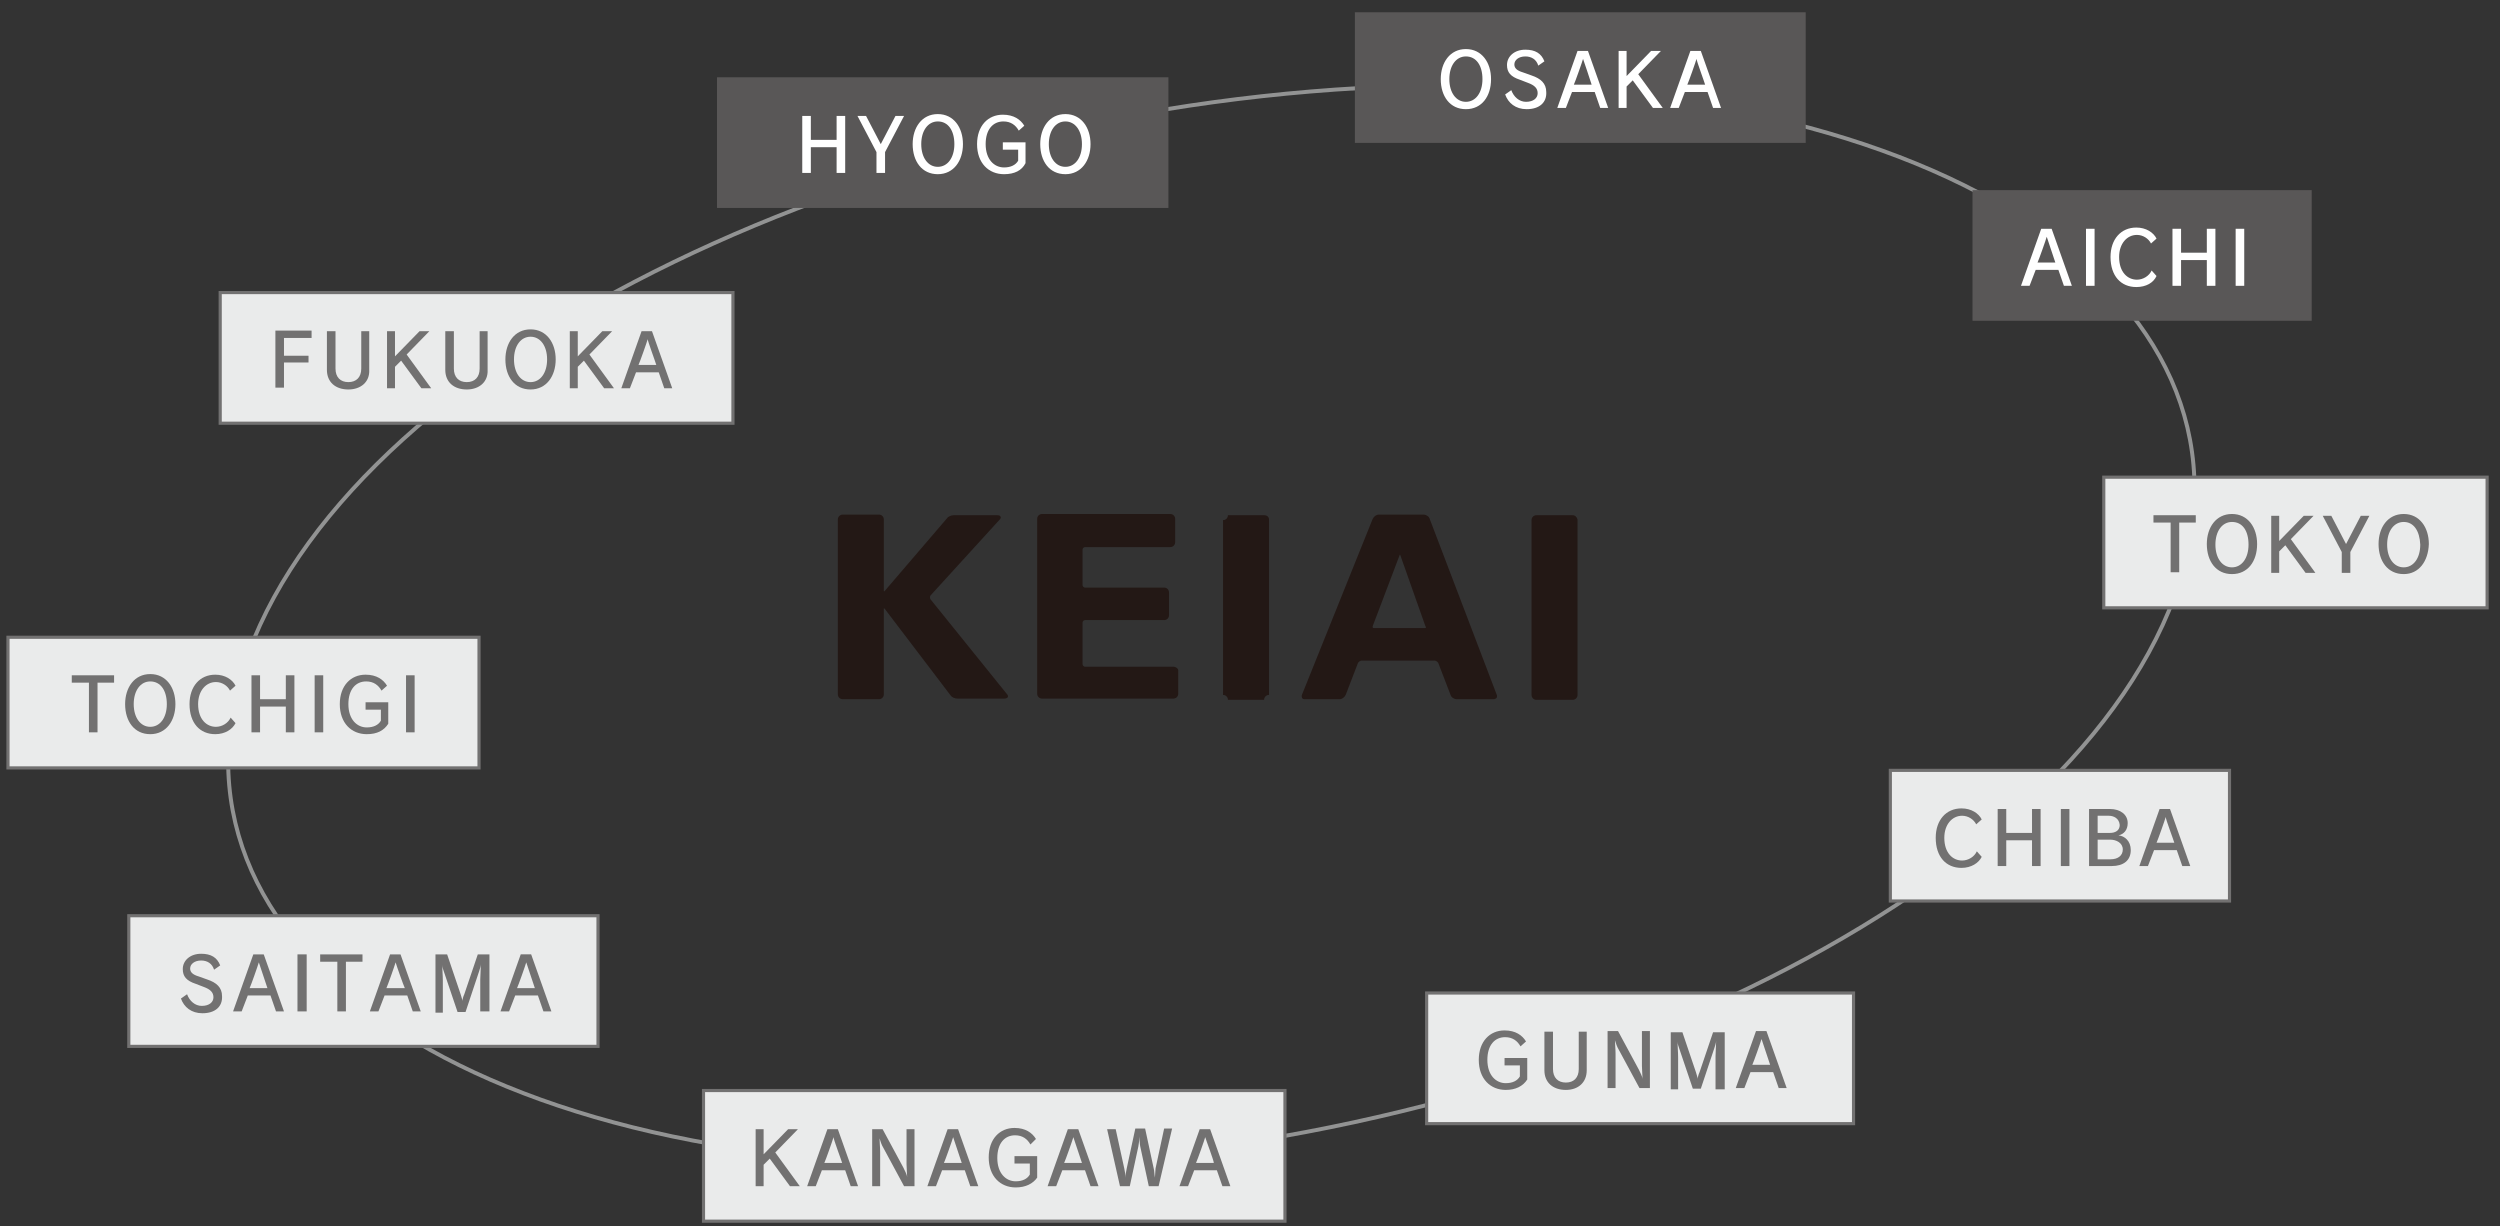 <?xml version="1.0" encoding="utf-8"?>
<!-- Generator: Adobe Illustrator 21.0.0, SVG Export Plug-In . SVG Version: 6.00 Build 0)  -->
<svg version="1.1" id="レイヤー_1" xmlns="http://www.w3.org/2000/svg" xmlns:xlink="http://www.w3.org/1999/xlink" x="0px"
	 y="0px" viewBox="0 0 407.6 199.9" style="enable-background:new 0 0 407.6 199.9;" xml:space="preserve">
<rect x="0" y="0" width="407.6" height="199.9" fill="#333333" stroke="none"/>
<style type="text/css">
	.st0{fill:#231815;}
	.st1{fill:none;stroke:#929393;stroke-width:0.649;stroke-miterlimit:10;}
	.st2{fill:#EAEBEB;stroke:#727171;stroke-width:0.515;stroke-miterlimit:10;}
	.st3{fill:#727171;}
	.st4{fill:#595757;}
	.st5{fill:#FFFFFF;}
</style>
<g id="レイヤー_1_1_">
</g>
<g id="フォント">
	<g>
		<g>
			<g>
				<path class="st0" d="M151.7,97.7c-0.1-0.2-0.1-0.4,0-0.6L163,84.7c0.2-0.2,0.2-0.4,0.1-0.5c0-0.1-0.2-0.2-0.5-0.2h-7.1
					c-0.4,0-0.9,0.2-1.1,0.5l-10.2,11.9h-0.1V84.7c0-0.4-0.3-0.8-0.8-0.8h-5.9c-0.4,0-0.8,0.3-0.8,0.8v28.5c0,0.4,0.3,0.8,0.8,0.8
					h5.9c0.4,0,0.8-0.3,0.8-0.8v-14c0,0,0,0,0.1,0l10.8,14.2c0.2,0.3,0.7,0.5,1.1,0.5h7.7c0.2,0,0.4-0.1,0.5-0.2
					c0.1-0.2,0-0.4-0.1-0.5L151.7,97.7z"/>
				<path class="st0" d="M191.3,108.7h-14.4c-0.2,0-0.4-0.2-0.4-0.4v-6.8c0-0.2,0.2-0.4,0.4-0.4h12.9c0.4,0,0.8-0.3,0.8-0.8v-3.7
					c0-0.4-0.3-0.8-0.8-0.8h-12.9c-0.2,0-0.4-0.2-0.4-0.4v-5.8c0-0.2,0.2-0.4,0.4-0.4h13.9c0.4,0,0.8-0.3,0.8-0.8v-3.8
					c0-0.4-0.3-0.8-0.8-0.8h-20.9c-0.4,0-0.8,0.3-0.8,0.8v28.5c0,0.4,0.3,0.8,0.8,0.8h21.4c0.4,0,0.8-0.3,0.8-0.8v-3.8
					C192.1,109,191.7,108.7,191.3,108.7"/>
				<path class="st0" d="M206.1,84h-5.9c0,0.4-0.3,0.8-0.8,0.8v28.5c0.4,0,0.8,0.3,0.8,0.8h5.9c0-0.4,0.3-0.8,0.8-0.8V84.7
					C206.9,84.3,206.6,84,206.1,84"/>
				<path class="st0" d="M233.1,84.6c-0.1-0.4-0.6-0.7-1-0.7h-7.3c-0.4,0-0.8,0.3-1,0.7l-11.5,28.6c-0.1,0.2-0.1,0.4,0,0.6
					s0.3,0.2,0.5,0.2h5.6c0.4,0,0.8-0.3,1-0.7l2-5.2c0.1-0.2,0.4-0.4,0.6-0.4h11.9c0.2,0,0.5,0.2,0.6,0.4l2,5.2
					c0.1,0.4,0.6,0.7,1,0.7h6c0.2,0,0.4-0.1,0.5-0.2c0.1-0.2,0.1-0.4,0-0.6L233.1,84.6z M232.5,102.3c0,0-0.1,0.1-0.2,0.1H224
					c-0.1,0-0.1,0-0.2-0.1c0,0,0-0.1,0-0.2l4.4-11.6c0-0.1,0.1,0,0.1,0l4.1,11.6C232.5,102.2,232.5,102.3,232.5,102.3"/>
				<path class="st0" d="M256.4,84h-5.9c-0.4,0-0.8,0.3-0.8,0.8v28.5c0,0.4,0.3,0.8,0.8,0.8h5.9c0.4,0,0.8-0.3,0.8-0.8V84.7
					C257.1,84.3,256.8,84,256.4,84"/>
			</g>
		</g>
		<path class="st1" d="M352.6,101.9c-22.3,48.6-109.8,88-195.4,88s-137.1-39.4-114.8-88s109.8-88,195.4-88S374.9,53.4,352.6,101.9z"
			/>
		<rect x="343" y="77.8" class="st2" width="62.5" height="21.3"/>
		<g>
			<path class="st3" d="M355.3,85.2v8.1h-1.4v-8.1h-2.8V84h6.9v1.2H355.3z"/>
			<path class="st3" d="M363.9,93.6c-2.6,0-4.1-2.1-4.1-4.9c0-2.7,1.5-4.9,4.1-4.9s4.1,2.2,4.1,4.9C368,91.5,366.5,93.6,363.9,93.6z
				 M363.9,85.1c-1.6,0-2.7,1.5-2.7,3.7s1.1,3.7,2.7,3.7s2.7-1.5,2.7-3.7C366.6,86.5,365.6,85.1,363.9,85.1z"/>
			<path class="st3" d="M375.9,93.4l-3.3-4.5l-1,1v3.5h-1.3v-9.3h1.3v4.1l4-4.1h1.6l-3.7,3.8l4,5.5H375.9z"/>
			<path class="st3" d="M383.2,90v3.4h-1.4V90l-3.1-5.9h1.4l2.4,4.6l2.4-4.6h1.4L383.2,90z"/>
			<path class="st3" d="M391.9,93.6c-2.6,0-4.1-2.1-4.1-4.9c0-2.7,1.5-4.9,4.1-4.9s4.1,2.2,4.1,4.9
				C395.9,91.5,394.4,93.6,391.9,93.6z M391.9,85.1c-1.6,0-2.7,1.5-2.7,3.7s1.1,3.7,2.7,3.7s2.7-1.5,2.7-3.7
				C394.5,86.5,393.5,85.1,391.9,85.1z"/>
		</g>
		<rect x="308.2" y="125.6" class="st2" width="55.3" height="21.3"/>
		<g>
			<path class="st3" d="M319.8,141.5c-2.5,0-4.2-1.8-4.2-4.9c0-2.9,1.7-4.8,4.2-4.8c1.6,0,2.8,0.8,3.3,1.8l-0.9,0.8
				c-0.4-0.8-1.3-1.4-2.3-1.4c-1.6,0-2.9,1.4-2.9,3.6c0,2.5,1.4,3.7,2.9,3.7c1,0,2-0.6,2.4-1.5l0.8,0.9
				C322.6,140.7,321.4,141.5,319.8,141.5z"/>
			<path class="st3" d="M331.3,141.2V137h-4.2v4.2h-1.4v-9.3h1.4v3.9h4.2v-3.9h1.4v9.3H331.3z"/>
			<path class="st3" d="M336,141.2v-9.3h1.4v9.3H336z"/>
			<path class="st3" d="M344.3,141.2h-3.7v-9.3h3.4c1.7,0,2.9,0.9,2.9,2.3c0,1.1-0.6,1.8-1.5,2l0,0c1,0.1,2,0.9,2,2.4
				C347.4,140.3,346.2,141.2,344.3,141.2z M343.8,133H342v2.8h2c0.9,0,1.6-0.4,1.6-1.3C345.5,133.4,344.6,133,343.8,133z
				 M344.1,136.9H342v3.2h2.1c1.2,0,2-0.6,2-1.6C346.1,137.4,345,136.9,344.1,136.9z"/>
			<path class="st3" d="M355.8,141.2l-0.9-2.6h-3.7l-1,2.6h-1.4l3.3-9.3h1.7l3.3,9.3H355.8z M353.1,133.2L353.1,133.2
				c-0.1,0.4-1.3,3.8-1.5,4.2h2.9C354.4,137,353.1,133.6,353.1,133.2z"/>
		</g>
		<rect x="321.6" y="31" class="st4" width="55.3" height="21.3"/>
		<g>
			<g>
				<path class="st5" d="M336.5,46.6l-0.9-2.6h-3.7l-1,2.6h-1.4l3.3-9.3h1.7l3.3,9.3H336.5z M333.7,38.6L333.7,38.6
					c-0.1,0.4-1.3,3.8-1.5,4.2h2.9C335,42.4,333.8,39,333.7,38.6z"/>
				<path class="st5" d="M340.1,46.6v-9.3h1.4v9.3H340.1z"/>
				<path class="st5" d="M348.3,46.8c-2.5,0-4.2-1.8-4.2-4.9c0-2.9,1.7-4.8,4.2-4.8c1.6,0,2.8,0.8,3.3,1.8l-0.9,0.8
					c-0.4-0.8-1.3-1.4-2.3-1.4c-1.6,0-2.9,1.4-2.9,3.6c0,2.5,1.4,3.7,2.9,3.7c1,0,2-0.6,2.4-1.5l0.8,0.9
					C351.1,46.1,349.9,46.8,348.3,46.8z"/>
				<path class="st5" d="M359.8,46.6v-4.2h-4.2v4.2h-1.4v-9.3h1.4v3.9h4.2v-3.9h1.4v9.3H359.8z"/>
				<path class="st5" d="M364.5,46.6v-9.3h1.4v9.3H364.5z"/>
			</g>
		</g>
		<rect x="220.9" y="2" class="st4" width="73.5" height="21.3"/>
		<g>
			<g>
				<path class="st5" d="M239,17.8c-2.6,0-4.1-2.1-4.1-4.9c0-2.7,1.5-4.9,4.1-4.9s4.1,2.2,4.1,4.9C243.1,15.7,241.6,17.8,239,17.8z
					 M239,9.2c-1.6,0-2.7,1.5-2.7,3.7s1.1,3.7,2.7,3.7c1.6,0,2.7-1.5,2.7-3.7S240.7,9.2,239,9.2z"/>
				<path class="st5" d="M248.9,17.8c-1.8,0-3-1-3.5-2.4l1-0.7c0.4,1.1,1.3,1.9,2.4,1.9c1.2,0,1.9-0.6,1.9-1.4
					c0-0.8-0.5-1.3-1.6-1.7l-1.3-0.5c-1.5-0.5-2.1-1.2-2.1-2.4c0-1.4,1.2-2.5,3-2.5c1.6,0,2.6,0.6,3.1,1.9l-1,0.7
					c-0.3-1-1.1-1.5-2.1-1.5c-1.1,0-1.8,0.6-1.8,1.3c0,0.6,0.4,1,1.4,1.3l1.4,0.5c1.5,0.5,2.4,1.3,2.4,2.7
					C252.2,16.7,251,17.8,248.9,17.8z"/>
				<path class="st5" d="M260.9,17.6L260,15h-3.7l-1,2.6h-1.4l3.3-9.3h1.7l3.3,9.3H260.9z M258.1,9.6L258.1,9.6
					c-0.1,0.4-1.3,3.8-1.5,4.2h2.9C259.4,13.4,258.2,9.9,258.1,9.6z"/>
				<path class="st5" d="M269.5,17.6l-3.3-4.5l-1,1v3.5h-1.3V8.3h1.3v4.1l4-4.1h1.6l-3.7,3.8l4,5.5
					C271.1,17.6,269.5,17.6,269.5,17.6z"/>
				<path class="st5" d="M279.3,17.6l-0.9-2.6h-3.7l-1,2.6h-1.4l3.3-9.3h1.7l3.3,9.3H279.3z M276.6,9.6L276.6,9.6
					c-0.1,0.4-1.3,3.8-1.5,4.2h2.9C277.9,13.4,276.6,9.9,276.6,9.6z"/>
			</g>
		</g>
		<rect x="116.9" y="12.6" class="st4" width="73.6" height="21.3"/>
		<g>
			<g>
				<path class="st5" d="M136.4,28.2V24h-4.2v4.2h-1.4v-9.3h1.4v3.9h4.2v-3.9h1.4v9.3C137.8,28.2,136.4,28.2,136.4,28.2z"/>
				<path class="st5" d="M144.3,24.8v3.4h-1.4v-3.4l-3.1-5.9h1.4l2.4,4.6l2.4-4.6h1.4L144.3,24.8z"/>
				<path class="st5" d="M152.9,28.4c-2.6,0-4.1-2.1-4.1-4.9c0-2.7,1.5-4.9,4.1-4.9s4.1,2.2,4.1,4.9S155.5,28.4,152.9,28.4z
					 M152.9,19.8c-1.6,0-2.7,1.5-2.7,3.7s1.1,3.7,2.7,3.7c1.6,0,2.7-1.5,2.7-3.7C155.6,21.3,154.6,19.8,152.9,19.8z"/>
				<path class="st5" d="M163.7,28.4c-2.5,0-4.4-1.8-4.4-4.9c0-3,1.8-4.8,4.2-4.8c1.8,0,2.9,0.8,3.5,1.8l-0.9,0.8
					c-0.5-0.9-1.3-1.5-2.5-1.5c-1.7,0-2.9,1.3-2.9,3.7c0,2.5,1.4,3.8,3,3.8c1.1,0,1.9-0.4,2.3-1.1v-1.8h-2.5v-1.2h3.7v3.4
					C166.6,27.8,165.4,28.4,163.7,28.4z"/>
				<path class="st5" d="M173.7,28.4c-2.6,0-4.1-2.1-4.1-4.9c0-2.7,1.5-4.9,4.1-4.9s4.1,2.2,4.1,4.9S176.3,28.4,173.7,28.4z
					 M173.7,19.8c-1.6,0-2.7,1.5-2.7,3.7s1.1,3.7,2.7,3.7c1.6,0,2.7-1.5,2.7-3.7S175.3,19.8,173.7,19.8z"/>
			</g>
		</g>
		<rect x="232.6" y="161.9" class="st2" width="69.6" height="21.3"/>
		<g>
			<path class="st3" d="M245.5,177.7c-2.5,0-4.4-1.8-4.4-4.9c0-3,1.8-4.8,4.2-4.8c1.8,0,2.9,0.8,3.5,1.8l-0.9,0.8
				c-0.5-0.9-1.3-1.5-2.5-1.5c-1.7,0-2.9,1.3-2.9,3.7c0,2.5,1.4,3.8,3,3.8c1.1,0,1.9-0.4,2.3-1.1v-1.8h-2.5v-1.2h3.7v3.5
				C248.3,177.1,247.1,177.7,245.5,177.7z"/>
			<path class="st3" d="M255.3,177.7c-2.1,0-3.5-1.2-3.5-3.2v-6.3h1.4v6.1c0,1.4,0.8,2.2,2.1,2.2s2.1-0.8,2.1-2.2v-6.1h1.3v6.3
				C258.7,176.5,257.3,177.7,255.3,177.7z"/>
			<path class="st3" d="M267.3,177.4l-3.4-6.3c-0.2-0.3-0.5-1.1-0.6-1.5l0,0c0,0.6,0.1,1.4,0.1,2.2v5.6h-1.3v-9.3h1.7l3.4,6.3
				c0.2,0.4,0.6,1.2,0.6,1.5l0,0c0-0.4-0.1-1.5-0.1-2.1v-5.7h1.3v9.3H267.3z"/>
			<path class="st3" d="M279.7,177.4v-5.2c0-0.6,0.1-1.9,0.1-2.5l0,0c0,0.3-0.2,0.9-0.3,1.2l-2.2,6.6H276l-2.2-6.5
				c-0.1-0.3-0.3-0.8-0.3-1.2l0,0c0,0.7,0.1,1.7,0.1,2.6v5.2h-1.2v-9.3h1.9l2.2,6.5c0.1,0.4,0.3,0.9,0.3,1.1l0,0
				c0-0.2,0.1-0.7,0.3-1.1l2.2-6.5h1.9v9.3h-1.5V177.4z"/>
			<path class="st3" d="M290,177.4l-0.9-2.6h-3.7l-1,2.6H283l3.3-9.3h1.7l3.3,9.3H290z M287.2,169.4L287.2,169.4
				c-0.1,0.4-1.3,3.8-1.5,4.2h2.9C288.5,173.2,287.3,169.8,287.2,169.4z"/>
		</g>
		<rect x="114.7" y="177.8" class="st2" width="94.8" height="21.3"/>
		<g>
			<path class="st3" d="M128.8,193.4l-3.3-4.5l-1,1v3.5h-1.3v-9.3h1.3v4.1l4-4.1h1.6l-3.7,3.8l4,5.5H128.8z"/>
			<path class="st3" d="M138.7,193.4l-0.9-2.6H134l-1,2.6h-1.4l3.3-9.3h1.7l3.3,9.3H138.7z M135.9,185.4L135.9,185.4
				c-0.1,0.4-1.3,3.8-1.5,4.2h2.9C137.2,189.2,135.9,185.8,135.9,185.4z"/>
			<path class="st3" d="M147.4,193.4l-3.4-6.3c-0.2-0.3-0.5-1.1-0.6-1.5l0,0c0,0.6,0.1,1.4,0.1,2.2v5.6h-1.3v-9.3h1.7l3.4,6.3
				c0.2,0.4,0.6,1.2,0.6,1.5l0,0c0-0.4-0.1-1.5-0.1-2.1v-5.7h1.3v9.3H147.4z"/>
			<path class="st3" d="M158.2,193.4l-0.9-2.6h-3.7l-1,2.6h-1.4l3.3-9.3h1.7l3.3,9.3H158.2z M155.4,185.4L155.4,185.4
				c-0.1,0.4-1.3,3.8-1.5,4.2h2.9C156.7,189.2,155.5,185.8,155.4,185.4z"/>
			<path class="st3" d="M165.6,193.6c-2.5,0-4.4-1.8-4.4-4.9c0-3,1.8-4.8,4.2-4.8c1.8,0,2.9,0.8,3.5,1.8l-0.9,0.9
				c-0.5-0.9-1.3-1.5-2.5-1.5c-1.7,0-2.9,1.3-2.9,3.7c0,2.5,1.4,3.8,3,3.8c1.1,0,1.9-0.4,2.3-1.1v-1.8h-2.5v-1.2h3.7v3.5
				C168.4,193,167.2,193.6,165.6,193.6z"/>
			<path class="st3" d="M177.8,193.4l-0.9-2.6h-3.7l-1,2.6h-1.4l3.3-9.3h1.7l3.3,9.3H177.8z M175,185.4L175,185.4
				c-0.1,0.4-1.3,3.8-1.5,4.2h2.9C176.3,189.2,175.1,185.8,175,185.4z"/>
			<path class="st3" d="M188.9,193.4h-1.6l-1.4-6.5c-0.1-0.4-0.1-1.2-0.1-1.5c0-0.1,0-0.1,0-0.1l0,0c0,0.1-0.1,1.1-0.2,1.6l-1.4,6.5
				h-1.6l-2.1-9.3h1.4l1.4,6.4c0.1,0.4,0.2,1.1,0.2,1.5l0,0c0-0.4,0.1-1.1,0.2-1.5l1.4-6.5h1.6l1.4,6.5c0.1,0.3,0.1,1,0.2,1.5l0,0
				c0-0.5,0.1-1.1,0.1-1.5l1.4-6.5h1.3L188.9,193.4z"/>
			<path class="st3" d="M199.3,193.4l-0.9-2.6h-3.7l-1,2.6h-1.4l3.3-9.3h1.7l3.3,9.3H199.3z M196.5,185.4L196.5,185.4
				c-0.1,0.4-1.3,3.8-1.5,4.2h2.9C197.9,189.2,196.6,185.8,196.5,185.4z"/>
		</g>
		<rect x="21" y="149.3" class="st2" width="76.5" height="21.3"/>
		<g>
			<path class="st3" d="M33,165.2c-1.8,0-3-1-3.5-2.4l1-0.7c0.4,1.1,1.3,1.9,2.4,1.9c1.2,0,1.9-0.6,1.9-1.4c0-0.8-0.5-1.3-1.6-1.7
				l-1.3-0.5c-1.5-0.5-2.1-1.2-2.1-2.4c0-1.4,1.2-2.5,3-2.5c1.6,0,2.6,0.6,3.1,1.9l-1,0.7c-0.3-1-1.1-1.5-2.1-1.5
				c-1.1,0-1.8,0.6-1.8,1.3c0,0.6,0.4,1,1.4,1.3l1.4,0.5c1.5,0.5,2.4,1.3,2.4,2.7C36.3,164.1,35.1,165.2,33,165.2z"/>
			<path class="st3" d="M45,164.9l-0.9-2.6h-3.7l-1,2.6H38l3.3-9.3H43l3.3,9.3H45z M42.2,156.9L42.2,156.9c-0.1,0.4-1.3,3.8-1.5,4.2
				h2.9C43.5,160.7,42.3,157.3,42.2,156.9z"/>
			<path class="st3" d="M48.5,164.9v-9.3H50v9.3H48.5z"/>
			<path class="st3" d="M56.4,156.8v8.1H55v-8.1h-2.8v-1.2h6.9v1.2H56.4z"/>
			<path class="st3" d="M67.3,164.9l-0.9-2.6h-3.7l-1,2.6h-1.4l3.3-9.3h1.7l3.3,9.3H67.3z M64.5,156.9L64.5,156.9
				c-0.1,0.4-1.3,3.8-1.5,4.2h3C65.8,160.7,64.6,157.3,64.5,156.9z"/>
			<path class="st3" d="M78.3,164.9v-5.2c0-0.6,0.1-1.9,0.1-2.5l0,0c0,0.3-0.2,0.9-0.3,1.2l-2.2,6.6h-1.3l-2.2-6.5
				c-0.1-0.3-0.3-0.8-0.3-1.2l0,0c0,0.7,0.1,1.7,0.1,2.6v5.2H71v-9.5h1.9l2.2,6.5c0.1,0.4,0.3,0.9,0.3,1.1l0,0
				c0-0.2,0.1-0.7,0.3-1.1l2.2-6.5h1.9v9.3H78.3z"/>
			<path class="st3" d="M88.6,164.9l-0.9-2.6H84l-1,2.6h-1.4l3.3-9.3h1.7l3.3,9.3H88.6z M85.8,156.9L85.8,156.9
				c-0.1,0.4-1.3,3.8-1.5,4.2h2.9C87.1,160.7,85.9,157.3,85.8,156.9z"/>
		</g>
		<rect x="1.3" y="103.9" class="st2" width="76.8" height="21.3"/>
		<g>
			<path class="st3" d="M15.9,111.3v8.1h-1.4v-8.1h-2.8v-1.2h6.9v1.2H15.9z"/>
			<path class="st3" d="M24.5,119.7c-2.6,0-4.1-2.1-4.1-4.9c0-2.7,1.5-4.9,4.1-4.9s4.1,2.2,4.1,4.9S27.1,119.7,24.5,119.7z
				 M24.5,111.1c-1.6,0-2.7,1.5-2.7,3.7s1.1,3.7,2.7,3.7s2.7-1.5,2.7-3.7S26.2,111.1,24.5,111.1z"/>
			<path class="st3" d="M35.1,119.7c-2.5,0-4.2-1.8-4.2-4.9c0-2.9,1.7-4.8,4.2-4.8c1.6,0,2.8,0.8,3.3,1.8l-0.9,0.8
				c-0.4-0.8-1.3-1.4-2.3-1.4c-1.6,0-2.9,1.4-2.9,3.6c0,2.5,1.4,3.7,2.9,3.7c1,0,2-0.6,2.4-1.5l0.8,0.9
				C37.9,118.9,36.7,119.7,35.1,119.7z"/>
			<path class="st3" d="M46.6,119.4v-4.2h-4.2v4.2H41v-9.3h1.4v3.9h4.2v-3.9H48v9.3H46.6z"/>
			<path class="st3" d="M51.3,119.4v-9.3h1.4v9.3H51.3z"/>
			<path class="st3" d="M59.8,119.7c-2.5,0-4.4-1.8-4.4-4.9c0-3,1.8-4.8,4.2-4.8c1.8,0,2.9,0.8,3.5,1.8l-0.9,0.8
				c-0.5-0.9-1.3-1.5-2.5-1.5c-1.7,0-2.9,1.3-2.9,3.7c0,2.5,1.4,3.8,3,3.8c1.1,0,1.9-0.4,2.3-1.1v-1.8h-2.5v-1.2h3.7v3.5
				C62.6,119.1,61.5,119.7,59.8,119.7z"/>
			<path class="st3" d="M66.2,119.4v-9.3h1.4v9.3H66.2z"/>
		</g>
		<rect x="35.9" y="47.7" class="st2" width="83.6" height="21.3"/>
		<g>
			<g>
				<path class="st3" d="M46.3,55.1V58h4v1.1h-4v4.1h-1.4v-9.3h5.9v1.2H46.3z"/>
				<path class="st3" d="M56.8,63.5c-2.1,0-3.5-1.2-3.5-3.2V54h1.4v6.1c0,1.4,0.8,2.2,2.1,2.2s2.1-0.8,2.1-2.2V54h1.3v6.3
					C60.3,62.3,58.8,63.5,56.8,63.5z"/>
				<path class="st3" d="M68.7,63.3l-3.3-4.5l-1,1v3.5h-1.3V54h1.3v4.1l4-4.1H70l-3.7,3.8l4,5.5H68.7z"/>
				<path class="st3" d="M76.1,63.5c-2.1,0-3.5-1.2-3.5-3.2V54H74v6.1c0,1.4,0.8,2.2,2.1,2.2c1.3,0,2.1-0.8,2.1-2.2V54h1.3v6.3
					C79.6,62.3,78.1,63.5,76.1,63.5z"/>
				<path class="st3" d="M86.5,63.5c-2.6,0-4.1-2.1-4.1-4.9c0-2.7,1.5-4.9,4.1-4.9s4.1,2.2,4.1,4.9S89.1,63.5,86.5,63.5z M86.5,54.9
					c-1.6,0-2.7,1.5-2.7,3.7s1.1,3.7,2.7,3.7s2.7-1.5,2.7-3.7S88.1,54.9,86.5,54.9z"/>
				<path class="st3" d="M98.5,63.3l-3.3-4.5l-1,1v3.5h-1.3V54h1.3v4.1l4-4.1h1.6l-3.7,3.8l4,5.5H98.5z"/>
				<path class="st3" d="M108.3,63.3l-0.9-2.6h-3.7l-1,2.6h-1.4l3.3-9.3h1.7l3.3,9.3H108.3z M105.6,55.3L105.6,55.3
					c-0.1,0.4-1.3,3.8-1.5,4.2h2.9C106.9,59.1,105.6,55.6,105.6,55.3z"/>
			</g>
		</g>
	</g>
</g>
</svg>
